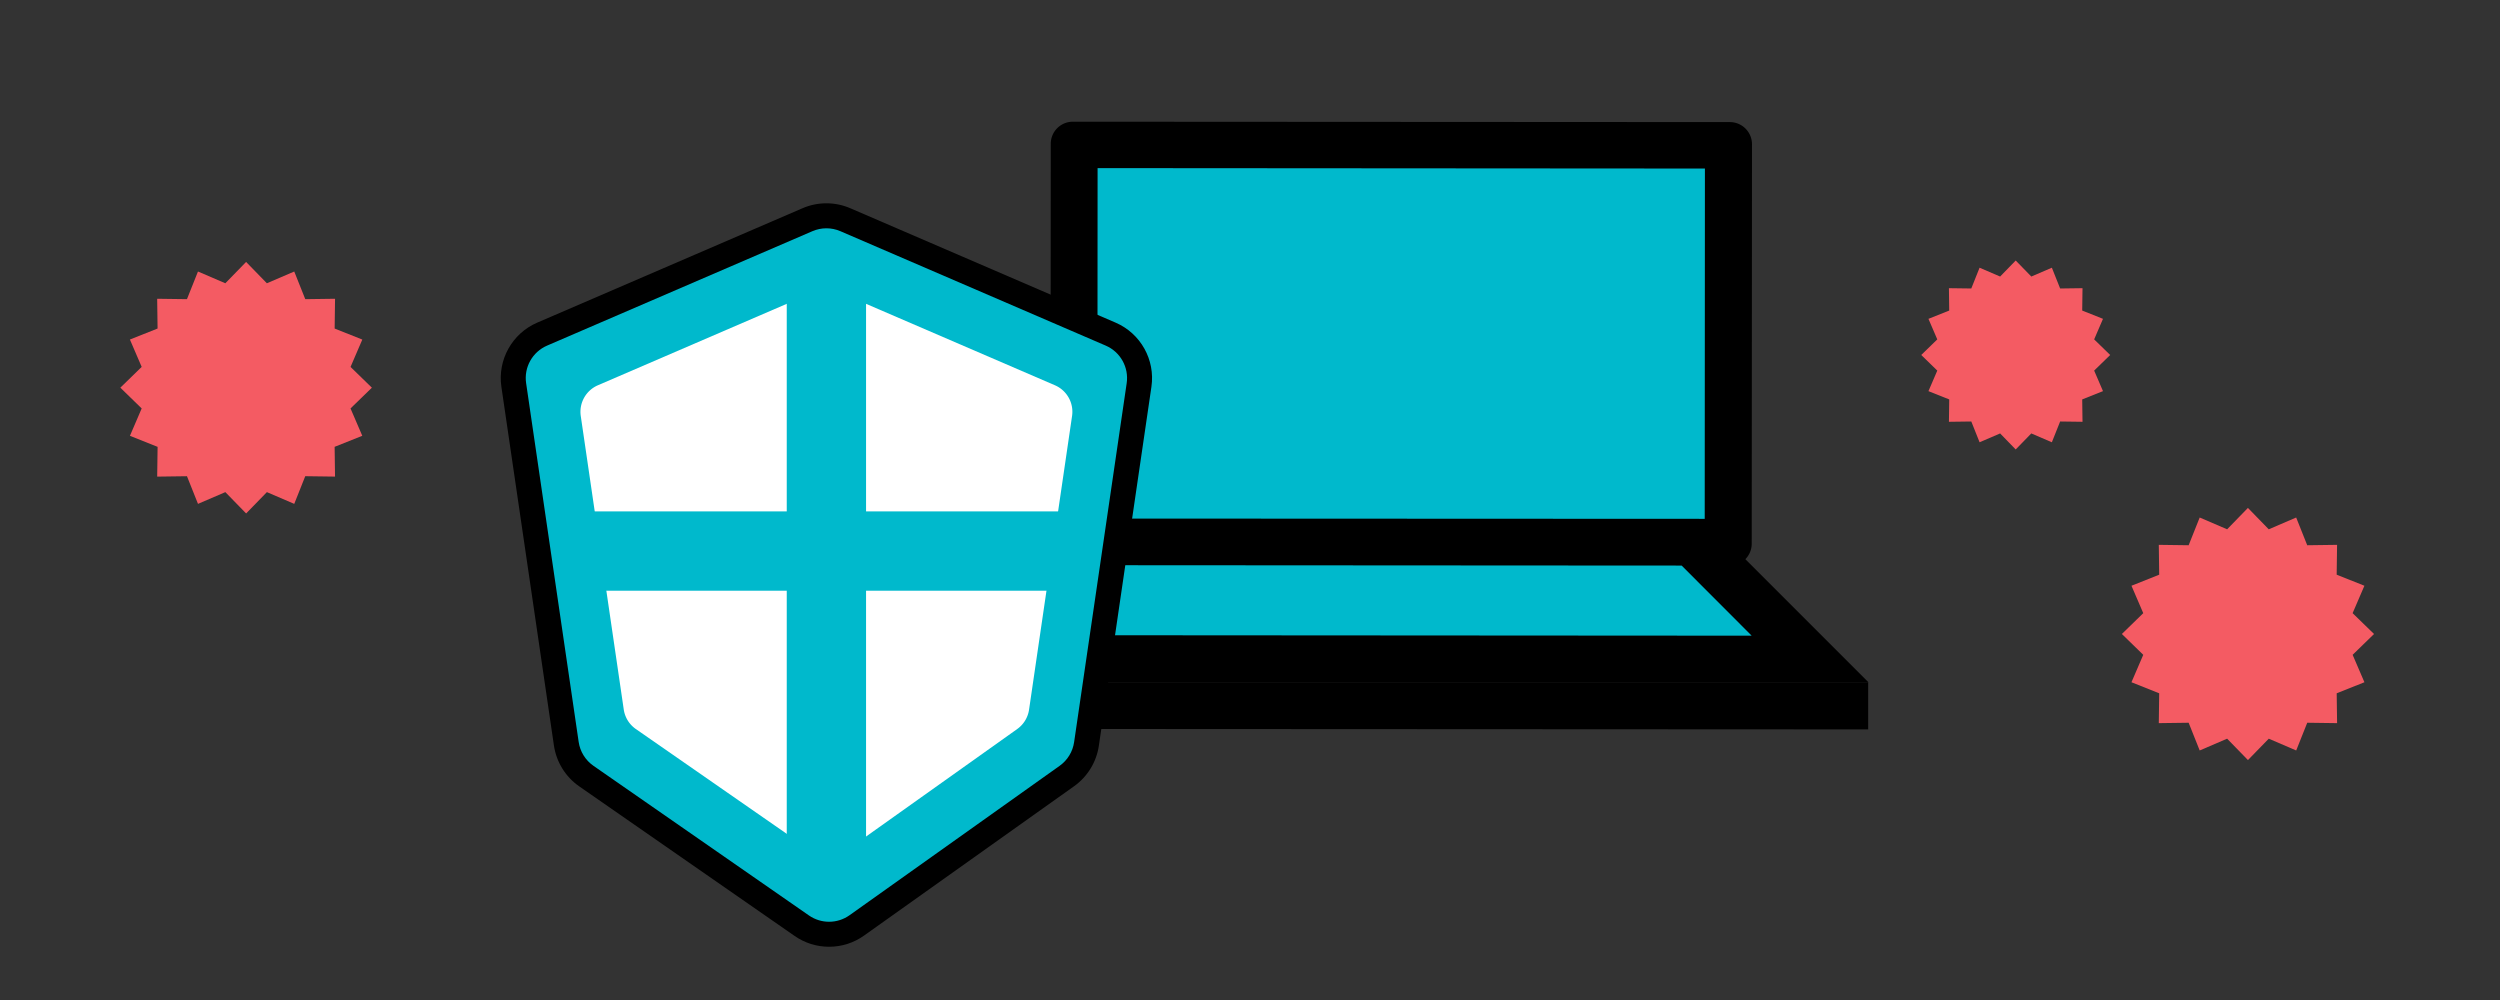 <svg xmlns="http://www.w3.org/2000/svg" width="580" height="232" viewBox="0 0 580 232">
  <rect x="0" y="0" width="580" height="232" fill="#333333" stroke="none"/>
  <g id="アートワーク_124" data-name="アートワーク 124" transform="translate(290 116)">
    <g id="グループ_20681" data-name="グループ 20681" transform="translate(-290 -116)">
      <rect id="長方形_9439" data-name="長方形 9439" width="580" height="232" fill="none"/>
      <g id="グループ_20679" data-name="グループ 20679" transform="translate(216.627 28.236)">
        <path id="パス_72928" data-name="パス 72928" d="M328.632,25.217l-151.478-2.1v96.778L158.225,147.65l189.342-.408-18.935-29.454Z" transform="translate(-145.426 -17.835)" fill="#00b9cc"/>
        <g id="グループ_405" data-name="グループ 405">
          <g id="グループ_25" data-name="グループ 25">
            <path id="パス_48" data-name="パス 48" d="M366.246,149.529l-28.561-28.561a5.113,5.113,0,0,0,1.473-3.584l.064-92.694a5.143,5.143,0,0,0-5.011-5.127H334.1l-152.446-.09a5.124,5.124,0,0,0-5.118,5.13h0l-.064,92.685A5.172,5.172,0,0,0,178,120.918l-28.572,28.606H366.255ZM187.4,30.239l140.9.1-.045,81.268-140.9-.064Zm5.379,92.129,130.127.081,16.241,16.266-162.646-.11Z" transform="translate(-149.387 -19.473)"/>
            <path id="パス_49" data-name="パス 49" d="M149.4,119.984l216.787.115V109.161H149.4Z" transform="translate(-149.398 20.887)"/>
          </g>
        </g>
      </g>
      <path id="パス_72929" data-name="パス 72929" d="M48.431,41.91l4.819,4.95L59.6,44.131l2.558,6.417,6.908-.093-.093,6.908,6.417,2.558-2.729,6.346,4.95,4.819L72.656,75.9l2.729,6.346-6.417,2.558.093,6.908-6.908-.093L59.6,98.041l-6.346-2.729-4.819,4.95-4.819-4.95-6.346,2.729-2.558-6.417-6.908.093.093-6.908-6.417-2.558L24.205,75.9l-4.95-4.819,4.95-4.819-2.729-6.346,6.417-2.558L27.8,50.455l6.908.093,2.558-6.417,6.346,2.729Z" transform="translate(8.665 18.859)" fill="#f45b63"/>
      <path id="パス_72930" data-name="パス 72930" d="M329.316,41.683l3.62,3.719,4.768-2.05,1.921,4.821,5.189-.07-.07,5.189,4.821,1.921-2.05,4.767,3.719,3.62-3.719,3.62,2.05,4.767-4.821,1.921.07,5.189-5.189-.07L337.7,83.849l-4.768-2.05-3.62,3.719L325.7,81.8l-4.767,2.05-1.921-4.821-5.189.07.07-5.189-4.821-1.921,2.05-4.767L307.4,63.6l3.719-3.62-2.05-4.767,4.821-1.921-.07-5.189,5.189.07,1.921-4.821L325.7,45.4Z" transform="translate(138.329 18.757)" fill="#f45b63"/>
      <path id="パス_72931" data-name="パス 72931" d="M368.746,81.266l4.831,4.963,6.363-2.736,2.564,6.434,6.925-.093-.093,6.925,6.434,2.564-2.736,6.363L398,110.516l-4.963,4.831,2.736,6.363-6.434,2.564.093,6.925-6.925-.093-2.564,6.434-6.363-2.736-4.831,4.963-4.831-4.963-6.363,2.736-2.564-6.434-6.925.093.093-6.925-6.434-2.564,2.736-6.363-4.963-4.831,4.963-4.831-2.736-6.363,6.434-2.564-.093-6.925,6.925.093,2.564-6.434,6.363,2.736Z" transform="translate(152.773 36.57)" fill="#f45b63"/>
      <g id="グループ_20680" data-name="グループ 20680" transform="translate(121.973 52.966)">
        <g id="パス_72932" data-name="パス 72932" transform="translate(-84.119 -36.528)" fill="#00b9cc" stroke-linecap="round" stroke-linejoin="round">
          <path d="M 154.492 200.31 C 154.492 200.31 154.492 200.31 154.491 200.31 C 152.219 200.31 150.031 199.625 148.165 198.328 L 98.176 163.614 C 95.665 161.872 93.97 159.137 93.528 156.111 L 81.337 72.873 C 80.611 67.915 83.318 63.065 87.919 61.08 L 149.479 34.535 C 150.874 33.933 152.352 33.628 153.872 33.628 C 155.392 33.628 156.87 33.933 158.265 34.535 L 219.824 61.08 C 224.426 63.065 227.132 67.915 226.407 72.873 L 214.208 156.166 C 213.773 159.143 212.116 161.852 209.661 163.597 L 160.92 198.258 C 159.031 199.601 156.809 200.31 154.492 200.31 Z" stroke="none"/>
          <path d="M 153.872 36.528 C 152.767 36.528 151.663 36.751 150.627 37.198 L 89.068 63.743 C 85.663 65.212 83.669 68.785 84.206 72.453 L 96.397 155.692 C 96.725 157.934 97.968 159.94 99.83 161.232 L 149.82 195.947 C 152.656 197.917 156.425 197.896 159.239 195.895 L 207.981 161.234 C 209.802 159.939 211.016 157.957 211.339 155.746 L 223.538 72.453 C 224.074 68.785 222.081 65.212 218.676 63.743 L 157.116 37.198 C 156.081 36.751 154.976 36.528 153.872 36.528 M 153.872 30.728 C 155.789 30.728 157.653 31.113 159.414 31.872 L 220.973 58.417 C 226.777 60.921 230.191 67.038 229.277 73.292 L 217.078 156.586 C 216.529 160.342 214.438 163.76 211.342 165.961 L 162.6 200.621 C 160.218 202.315 157.414 203.21 154.492 203.21 C 151.624 203.21 148.865 202.346 146.51 200.71 L 96.521 165.996 C 93.354 163.798 91.217 160.348 90.658 156.531 L 78.467 73.294 C 77.552 67.038 80.967 60.921 86.77 58.418 L 148.331 31.872 C 150.09 31.113 151.955 30.728 153.872 30.728 Z" stroke="none" fill="#000"/>
        </g>
        <path id="パス_72933" data-name="パス 72933" d="M147.279,46.837,96.92,68.552a6.7,6.7,0,0,0-3.977,7.125l9.973,68.093a6.7,6.7,0,0,0,2.807,4.534l40.894,28.4a6.7,6.7,0,0,0,7.707-.042L194.2,148.305a6.7,6.7,0,0,0,2.748-4.491l9.979-68.137a6.7,6.7,0,0,0-3.977-7.125l-50.36-21.715A6.7,6.7,0,0,0,147.279,46.837Z" transform="translate(-80.18 -32.136)" fill="#fff"/>
        <rect id="長方形_9440" data-name="長方形 9440" width="18.4" height="136.157" transform="translate(60.553 12.319)" fill="#00b9cc"/>
        <rect id="長方形_9441" data-name="長方形 9441" width="18.4" height="117.757" transform="translate(128.631 65.678) rotate(90)" fill="#00b9cc"/>
      </g>
    </g>
  </g>
</svg>
